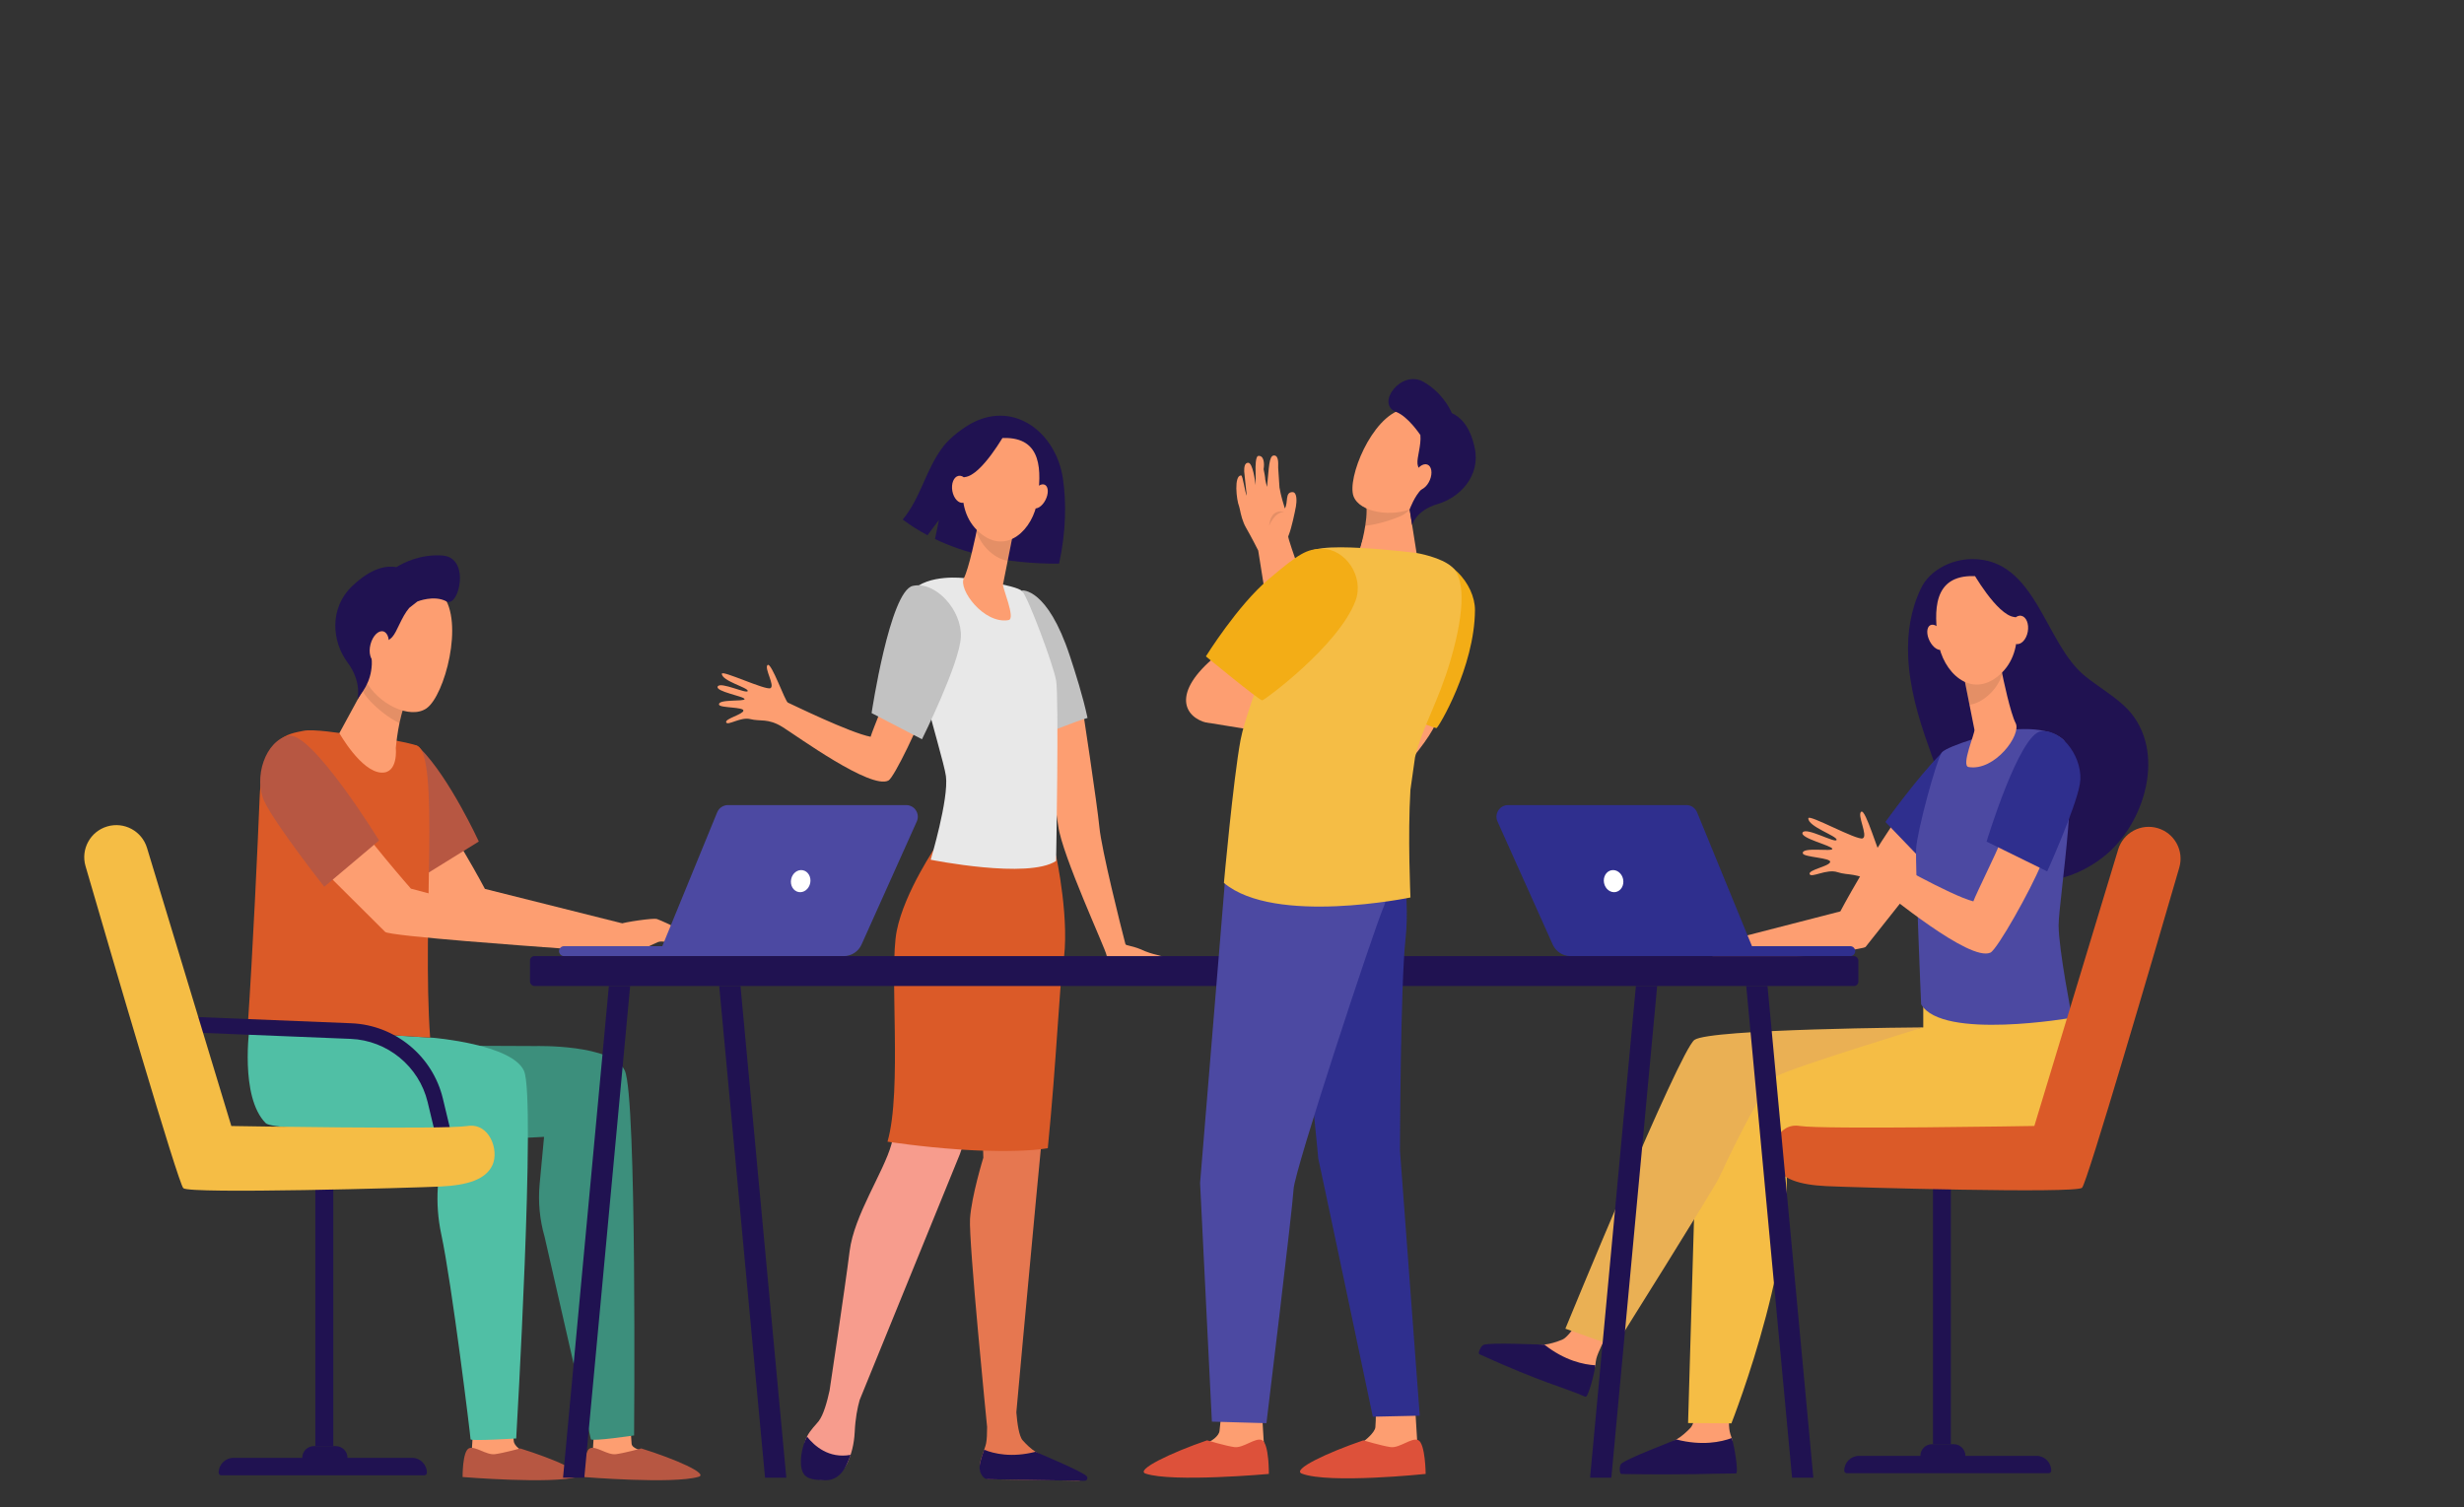 <?xml version="1.0" encoding="UTF-8"?><svg id="Layer_1" xmlns="http://www.w3.org/2000/svg" width="2620.8" height="1603.2" viewBox="0 0 2620.8 1603.2"><rect x="0" y="0" width="2620.8" height="1603.2" fill="#333333" stroke="none"/><defs><style>.cls-1{fill:#50bfa5;}.cls-1,.cls-2,.cls-3,.cls-4,.cls-5,.cls-6,.cls-7,.cls-8,.cls-9,.cls-10,.cls-11,.cls-12,.cls-13,.cls-14,.cls-15,.cls-16,.cls-17,.cls-18,.cls-19,.cls-20,.cls-21,.cls-22,.cls-23,.cls-24,.cls-25,.cls-26,.cls-27,.cls-28,.cls-29{stroke-width:0px;}.cls-2{fill:#201251;}.cls-3{fill:#3c8f7c;}.cls-4{fill:#777;}.cls-4,.cls-5,.cls-10,.cls-30,.cls-11,.cls-12,.cls-17,.cls-21,.cls-25,.cls-27,.cls-29{opacity:0;}.cls-5,.cls-24{fill:#fff;}.cls-6,.cls-29{fill:#eab054;}.cls-7{fill:#fd9e71;}.cls-8{fill:#f3ad16;}.cls-9{fill:#4c49a2;}.cls-10,.cls-26{fill:#c2c2c2;}.cls-11,.cls-22{fill:#db5a28;}.cls-12{fill:#0b9b9b;}.cls-13{fill:#b75742;}.cls-14{fill:#000;opacity:.1;}.cls-14,.cls-29{isolation:isolate;}.cls-15{fill:#e8e8e8;}.cls-16{fill:#e67750;}.cls-17,.cls-20{fill:#c6f4ff;}.cls-18{fill:#dd513a;}.cls-19,.cls-25{fill:#f5bd45;}.cls-21{fill:#aee4ed;}.cls-23{fill:#2f2f8e;}.cls-27{fill:#30c5cc;}.cls-28{fill:#f79c8d;}</style></defs><path class="cls-7" d="M1238.151,1018.727c-4.467-3.734-9.865-2.042-25.368-9.21-3.004-1.389-10.898-3.594-14.434-4.31-.663-.134-1.188-.637-1.362-1.29-4.713-17.829-25.354-100.259-27.62-124.028-2.317-24.308-17.994-127.361-20.386-143.03-.163-1.066-1.221-1.745-2.261-1.455l-45.04,12.56c-.923.258-1.483,1.191-1.271,2.126,2.781,12.283,20.093,89.409,25.179,128.443,4.054,31.118,50.411,130.947,51.341,137.332.009.06.018.119.026.179.28,1.921,1.926,3.343,3.867,3.343,11.437-.003,48.101-.01,50.193.001,1.907.01,8.531.507,7.135-.66l0-0Z"/><path class="cls-26" d="M1137.924,697.611c-23.967-72.704-50.77-69.607-50.77-69.607l20.727,152.851c14.8-4.047,34.071-13.055,48.856-17.23-4.902-22.983-12.911-48.109-18.813-66.014Z"/><path class="cls-2" d="M1130.482,508.558c-7.335-47.815-50.595-82.196-95.837-58.995-10.175,5.218-23.95,15.807-30.979,24.827-18.999,24.385-23.859,54.505-43.483,78.181,7.208,5.467,15.927,11.201,26.309,16.71l12.221-16.295-4.207,20.334c30.373,14.535,73.268,26.526,131.936,26.187,7.374-33.216,7.953-65.442,4.041-90.949v-0Z"/><path class="cls-16" d="M1144.587,1568.475c-6.905-5.089-12.477-8.452-34.533-19.146-1.438-.697-6.675-4.035-8.564-5.191-4.788-2.931-9.598-7.544-13.738-12.164-3.953-4.41-5.837-18.551-6.726-29.82,2.271-25.169,38.742-428.847,46.435-472.547,7.941-45.109-4.154-113.916-4.154-113.916l-28.157-10.619-53.45,185.259,4.215,141.018s-12.569,40.647-14.157,64.938c-1.588,24.289,18.169,221.455,18.169,221.455h.001c.001,7.051-.276,13.427-1.059,17.41-1.451,7.375-9.53,22.556-5.824,29.495,3.706,6.94,7.941,8.676,7.941,8.676l96.044,1.551c5.231.084,1.774-3.29-2.444-6.398h-0Z"/><path class="cls-28" d="M998.82,901.221s-33.351,50.313-41.292,91.952c-7.941,41.64,5.828,169.605-9.447,224.171-8.269,29.538-39.609,75.152-44.374,113.321-4.765,38.169-21.343,148.337-21.343,148.337h.002c-2.509,11.565-6.438,25.87-11.538,32.521-3.123,4.07-8.824,9.219-12.567,16.576-5.826,11.451-2.604,28.5,1.693,37.89,2.206,4.819-.155,4.806,4.868,6.358,14.876,4.6,30.701-3.146,37.034-17.426,3.538-7.977,6.642-18.616,7.266-32.024.662-14.211,2.884-25.502,5.253-33.854h0l106.607-261.513,77.179-225.688,19.771-116.235-119.112,15.614-0.0 0Z"/><path class="cls-2" d="M904.741,1547.41c-23.074,4.217-38.426-9.312-46.415-19.439-5.864,11.474-8.726,28.593-4.412,38.018,3.799,8.302,14.902,8.062,23.645,8.389,9.243.344,16.396-4.803,20.981-12.87,2.142-3.767,4.351-8.459,6.201-14.097h0Z"/><path class="cls-2" d="M1101.478,1544.131c-25.4,6.532-44.176,2.092-54.68-2.153-2.709,7.694-6.299,17.347-4.395,22.913,2.332,6.814,5.652,8.355,8.584,8.433,23.202.61,84.987,1.442,102.677,1.673,2.471.032,3.833-2.86,2.245-4.762-4.387-5.252-52.538-24.944-54.431-26.104v0Z"/><path class="cls-22" d="M1020.448,1222.598c1.993.136,4.001.264,6.017.386.104.007.207.013.311.02,1.979.118,3.967.23,5.961.334.121.007.242.013.362.019,1.997.104,4.0.198,6.005.284.103.005.205.009.307.013,2.042.087,4.087.165,6.132.232,22.766.748,50.887.458,68.93-2.609,9.198-92.084,12.625-176.123,16.03-194.723,8.258-45.109-7.196-116.31-7.196-116.31l-7.377-1.324,4.664-26.367-123.865,15.615s-34.683,50.313-42.94,91.952c-8.257,41.64,6.062,169.606-9.824,224.171,0,0,35.362,5.509,76.483,8.309h0Z"/><path class="cls-15" d="M1025.819,614.952s-38.911-5.086-56.38,13.999c-17.469,19.084,33.505,172.321,36.682,196.61,3.176,24.289-16.193,88.873-16.193,88.873,0,0,103.733,20.921,133.38,1.258,0,0,3.177-174.662,0-192.012-3.176-17.351-29.647-87.909-36-94.849-6.353-6.94-61.488-13.878-61.488-13.878Z"/><path class="cls-7" d="M1040.52,555.812s-.229,1.304-.639,3.521c-1.969,10.641-9.551,45.939-14.673,55.643-6.189,11.727,21.191,49.129,47.544,44.565,7.845-1.359-6.631-34.366-5.935-37.862,1.332-6.693,3.138-15.824,4.986-25.186,1.042-5.281,2.098-10.636,3.089-15.668,2.818-14.303,5.118-26,5.118-26l-39.49.986v0Z"/><path class="cls-14" d="M1039.88,559.334c.41-2.218.639-3.522.639-3.522l39.49-.986s-2.299,11.697-5.118,26c-.986,5.004-2.036,10.328-3.073,15.581-6.096-.899-12.467-3.87-18.854-9.475-6.964-6.109-11.528-13.451-14.282-21.289.487-2.502.893-4.658,1.198-6.308v-0Z"/><path class="cls-7" d="M1067.098,465.847s-18.613-2.155-30.28,12.969c-11.667,15.124-24.242,61.895,4.741,87.324,28.983,25.429,57.62-3.355,61.866-33.874,4.246-30.518,5.896-67.521-36.327-66.419l-0.0 0Z"/><path class="cls-7" d="M1111.999,531.816c-3.459,6.74-9.266,10.472-12.97,8.336-3.704-2.136-3.901-9.332-.442-16.073,3.459-6.74,9.267-10.473,12.97-8.336,3.704,2.136,3.902,9.333.442,16.073v0Z"/><path class="cls-2" d="M1069.18,460.847s-24.867,44.477-42.656,46.532c-17.789,2.056-20.125,25.689-20.125,25.689,0,0,6.36-54.458,23.971-64.96,17.611-10.502,38.81-7.261,38.81-7.261Z"/><path class="cls-7" d="M1031.189,518.556c1.447,7.898-1.463,15.142-6.499,16.178-5.036,1.037-10.291-4.526-11.738-12.424-1.447-7.899,1.462-15.142,6.499-16.179,5.036-1.037,10.291,4.526,11.738,12.425Z"/><path class="cls-7" d="M772.402,768.348c-1.641-3.898,17.536-8.327,18.315-12.422.779-4.096-24.737-2.815-25.871-6.298-2.09-6.416,27.859-3.121,27.085-6.135-.774-3.014-31.491-7.933-28.545-13.373,2.947-5.438,31.319,8.425,31.927,4.822.607-3.604-27.545-10.519-27.538-18.336.004-4.178,46.617,17.919,51.7,15.33,5.084-2.589-6.985-21.471-3.007-24.634,3.979-3.163,18.588,38.748,21.547,39.991,2.95,1.24,65.998,32.174,88.001,36.342,2.176-7.418,18.669-47.06,20.559-54.064,12.693,7.888,26.905,8.893,39.94,15.993-7.661,23.339-35.371,81.352-41.522,84.607-18.731,9.914-97.142-47.248-112.683-56.898-15.556-9.658-23.863-5.691-34.143-8.407-10.279-2.715-24.125,7.379-25.765,3.481l-0.0 0Z"/><path class="cls-26" d="M980.66,786.285s40.158-80.784,41.373-108.929c1.214-28.144-26.847-59.621-51.183-54.184-24.336,5.438-43.784,135.28-43.784,135.28l53.594,27.832Z"/><path class="cls-7" d="M1827.155,1002.948l130.303-33.572s30.238-57.815,74.604-119.956c14.506,14.358,22.568,36.417,37.176,50.634l-84.916,107.1c-3.907,4.323-167.094,20.804-167.094,20.804l9.927-25.009h-0Z"/><path class="cls-2" d="M2029.574,697.873c-1.025-24.726,2.615-49.143,13.678-72.163,9.519-19.806,33.068-31.044,54.546-31.072,68.196-.088,76.868,90.016,120.279,124.772,13.265,10.62,28.091,19.27,40.643,30.722,46.347,42.291,25.471,120.574-17.087,157.65-29.532,25.727-75.947,40.346-112.346,20.233-19-10.499-33.424-27.951-43.699-47.072-14.584-27.138-23.984-58.45-34.357-87.373-11.041-30.784-20.293-62.833-21.656-95.698h-0Z"/><path class="cls-23" d="M2055.158,926.05s51.168-52.466,64.336-75.261c13.167-22.795-8.967-7.955-31.575-13.952-8.562-2.271-6.396-52.443-22.58-36.135-26.553,26.756-59.936,73.541-59.936,73.541l49.755,51.807Z"/><path class="cls-7" d="M730.151,1000.325c1.592-2.404-2.307-6.544-5.231-9.648-3.24-3.44-22.969-12.183-26.328-13.243-3.359-1.06-32.264,2.743-43.348,6.262-11.084,3.519-18.351,1.964-18.351,1.964-2.893-.618-7.241-1.451-10.617-2.183l-4.076,25.726c25.945-.089,49.962,2.074,52.422,2.035,7.796-.124,22.151-8.151,25.475-9.318,3.323-1.168,10.024-.16,14.515,1.996,4.49,2.156,17.575,7.301,19.785,6.152,2.21-1.149-4.246-9.742-4.246-9.742h0Z"/><path class="cls-7" d="M661.623,982.035l-145.859-36.596s-32.046-61.271-79.065-127.128c-15.373,15.216-23.917,38.594-39.398,53.661l81.6,111.027c4.142,4.581,185.477,24.523,185.477,24.523l-2.754-25.487Z"/><path class="cls-13" d="M447.417,933.358s-41.953-56.046-57.273-82.567c-15.32-26.521,10.433-9.256,36.737-16.233,9.961-2.643,1.704-57.031,20.536-38.057,30.894,31.129,61.866,98.567,61.866,98.567l-61.866,38.29Z"/><g class="cls-30"><path class="cls-20" d="M2036.153,247.119h348.253c16.982,0,30.75,13.814,30.75,30.854v203.584c0,17.041-13.768,30.855-30.75,30.855h-243.678c-15.665,21.935-44.068,61.214-46.575,61.214-2.348,0,2.171-37.101,5.356-61.214h-63.356c-16.982,0-30.75-13.814-30.75-30.854v-203.584c0-17.041,13.768-30.854,30.75-30.854l-0-0Z"/></g><path class="cls-17" d="M461.241,301.66H113.488c-16.958,0-30.706,13.794-30.706,30.81v203.293c0,17.016,13.748,30.81,30.706,30.81h243.328c15.643,21.903,44.005,61.126,46.509,61.126,2.344,0-2.169-37.047-5.349-61.126h63.266c16.959,0,30.706-13.794,30.706-30.81v-203.292c0-17.016-13.747-30.81-30.706-30.81v-0Z"/><path class="cls-27" d="M1078.617,87.632h-347.753c-16.959,0-30.706,13.794-30.706,30.81v203.292c0,17.016,13.747,30.81,30.706,30.81h243.328c15.643,21.903,44.006,61.127,46.509,61.127,2.344,0-2.169-37.047-5.349-61.127h63.266c16.959,0,30.706-13.794,30.706-30.81V118.442c0-17.016-13.748-30.81-30.706-30.81Z"/><rect class="cls-5" x="742.219" y="146.659" width="113.643" height="13.924" rx=".857" ry=".857"/><rect class="cls-5" x="742.219" y="192.136" width="69.311" height="13.924" rx=".857" ry=".857"/><rect class="cls-5" x="830.476" y="192.136" width="81.883" height="13.924" rx=".857" ry=".857"/><rect class="cls-5" x="934.684" y="192.136" width="132.023" height="13.924" rx=".857" ry=".857"/><rect class="cls-5" x="891.896" y="146.658" width="175.367" height="13.924" rx=".857" ry=".857"/><rect class="cls-5" x="742.219" y="281.208" width="325.045" height="13.924" rx=".857" ry=".857"/><rect class="cls-5" x="742.219" y="237.196" width="147.456" height="13.924" rx=".857" ry=".857"/><path class="cls-5" d="M919.322,237.196h147.083c.473,0,.858.384.858.858v12.209c0,.473-.384.857-.857.857h-147.084c-.473,0-.857-.384-.857-.857v-12.209c0-.473.384-.857.857-.857h0Z"/><path class="cls-11" d="M1490.883,56.419h321.046c16.958,0,30.705,13.794,30.705,30.81v203.292c0,17.016-13.747,30.81-30.705,30.81h-216.621c-15.643,21.903-44.006,61.127-46.509,61.127-2.345,0,2.169-37.047,5.35-61.127h-63.266c-16.959,0-30.706-13.794-30.706-30.81V87.229c0-17.016,13.747-30.81,30.706-30.81Z"/><path class="cls-5" d="M1806.899,160.923h-156.082c-.522,0-.946.424-.946.947v12.03c0,.523.424.947.946.947h156.082c.522,0,.946-.424.946-.947v-12.03c0-.523-.424-.947-.946-.947Z"/><rect class="cls-5" x="1495.521" y="160.923" width="132.023" height="13.924" rx=".857" ry=".857"/><path class="cls-5" d="M1669.476,129.37h-173.652c-.473,0-.857-.384-.857-.857v-12.21c0-.473.384-.857.857-.857h173.651c.473,0,.857.384.857.857v12.21c0,.473-.384.857-.856.857Z"/><path class="cls-5" d="M1806.988,129.37h-106.12c-.473,0-.856-.384-.856-.856v-12.21c0-.473.384-.857.857-.857h106.119c.473,0,.858.384.858.858v12.209c0,.473-.384.858-.858.858v0Z"/><polygon class="cls-5" points="1494.966 263.919 1807.845 263.919 1807.845 263.919 1807.845 249.995 1494.966 249.995 1494.966 263.919"/><rect class="cls-5" x="1659.047" y="205.984" width="148.798" height="13.923"/><rect class="cls-5" x="1495.521" y="205.984" width="148.798" height="13.923"/><path class="cls-7" d="M504.005,1506.982s-2.225,36.837-2.238,36.913c-.818,4.677-4.04,16.231-4.04,20.483,0,15.973,75.846-13.559,58.848-20.638-1.539-.641-9.599-5.486-10.105-10.922-.78-8.377-2.757-25.32-2.757-25.32l-39.708-.517Z"/><path class="cls-13" d="M553.387,1540.591s-17.806,4.886-26.927,6.106c-9.12,1.222-21.144-9.063-27.595-6.285-7.1,3.058-6.822,30.582-6.822,30.582,0,0,95.491,7.835,122.343-.271,10.638-3.211-24.596-18.754-61-30.133Z"/><path class="cls-7" d="M632.759,1506.982s-2.225,36.837-2.238,36.913c-.818,4.677-4.04,16.231-4.04,20.483,0,15.973,75.846-13.559,58.848-20.638-1.539-.641-13.023-2.673-13.528-8.108-.78-8.376-2.235-34.278-2.235-34.278l-36.806,5.628Z"/><path class="cls-13" d="M682.141,1540.591s-17.806,4.886-26.927,6.106c-9.12,1.222-21.144-9.063-27.595-6.285-7.1,3.058-6.822,30.582-6.822,30.582,0,0,95.491,7.835,122.343-.271,10.638-3.211-24.596-18.754-61-30.133h0Z"/><path class="cls-3" d="M388.435,1111.821l181.298.782s81.895-2.147,94.842,26.173c12.947,28.32,9.868,387.989,9.868,387.989,0,0-43.712,6.501-45.951,4.101l-49.221-215.335c-5.265-18.252-7.056-37.33-5.28-56.242l4.702-50.083-74.808,3.823s-84.81-1.349-112.77-29.478c-27.96-28.129-2.68-71.73-2.68-71.73h-0Z"/><path class="cls-1" d="M265.537,1091.828l194.938,11.959s83.895,6.815,96.841,35.136c12.947,28.32-8.262,391.076-8.262,391.076,0,0-48.665,3.001-48.566.867.117-2.54-19.972-166.164-31.116-217.981-3.536-16.445-4.774-33.296-3.681-50.081l7.04-58.072s-181.069-1.03-190.057-10.071c-27.96-28.129-17.136-102.832-17.136-102.832Z"/><path class="cls-22" d="M442.884,792.782c-27.134-8.225-77.971-12.528-77.971-12.528,0,0-31.866-5.181-42.222-2.938-15.241,3.3-43.854,4.811-46.517,70.963-1.905,47.34-7.295,164.461-12.699,243.55l194.033,11.777c-8.78-121.685,11.066-303.036-14.625-310.823v0Z"/><path class="cls-7" d="M391.441,723.724l-30.474,56.041s22.956,40.915,44.67,42.007c18.22.917,15.357-26.02,15.357-26.02,0,0,2.866-34.825,11.611-50.426,8.746-15.602-41.164-21.603-41.164-21.603Z"/><path class="cls-14" d="M394.221,746.167c6.838,7.295,18.267,16.911,30.656,23.029,1.802-8.743,4.31-17.773,7.728-23.869,4.036-7.2-4.425-12.352-14.703-15.815-13.77-3.66-26.461-5.787-26.461-5.787l-5.857,10.769c1.49,3.78,6.359,9.244,8.637,11.673h0Z"/><path class="cls-7" d="M407.098,629.319c-1.255-.897-31.315,69.161-18.276,94.366,13.039,25.205,47.476,41.849,64.871,29.694,19.241-13.443,40.284-91.873,17.08-120.525-23.204-28.653-63.675-3.535-63.675-3.535Z"/><path class="cls-2" d="M470.591,590.854c-23.634-1.663-41.925,7.975-48.868,12.319-10.488-1.626-25.853.146-46.673,19.78-25.6,24.141-21.602,59.891-5.589,81.341,16.013,21.45,10.66,39.592,10.66,39.592l5.847-8.527c4.367-6.478,7.445-13.777,8.732-21.487.772-4.627,1.162-9.752.413-14.265-1.976-11.899,15.418-14.6,22.188-22.159,5.213-5.821,9.67-21.214,18.028-30.907l8.645-6.769s17.612-7.238,30.891-.118c13.279,7.12,26.049-46.667-4.274-48.8l0-0Z"/><path class="cls-7" d="M412.746,690.135c-2.323,8.922-8.383,15.068-13.535,13.729-5.152-1.339-7.445-9.657-5.122-18.578,2.323-8.922,8.383-15.068,13.535-13.729,5.152,1.339,7.445,9.657,5.122,18.578Z"/><ellipse class="cls-10" cx="289.705" cy="502.899" rx="31.08" ry="19.248"/><path class="cls-25" d="M289.705,93.917c77.389,0,140.126,62.736,140.126,140.125,0,42.285-18.73,80.193-48.346,105.886-.104.112-21.89,23.658-25.483,48.318l-.652,15.095c-.214,4.949-2.155,9.666-5.488,13.332-.295.325-.602.636-.915.94h-118.486c-.313-.304-.62-.615-.915-.94-3.332-3.666-5.274-8.383-5.488-13.332l-.652-15.095c-3.593-24.66-25.379-48.206-25.482-48.318-29.615-25.692-48.346-63.601-48.346-105.886,0-77.389,62.736-140.125,140.126-140.125h-0Z"/><path class="cls-4" d="M295.339,505.05h-11.269c-29.751,0-53.906-24.154-53.906-53.906v-33.53h119.081v33.53c0,29.751-24.154,53.906-53.906,53.906Z"/><path class="cls-29" d="M254.577,341.178c77.433,0,140.205-62.772,140.205-140.204,0-31.439-10.349-60.46-27.824-83.845,37.883,25.083,62.873,68.077,62.873,116.914,0,42.285-18.73,80.193-48.346,105.886-.104.112-21.89,23.658-25.483,48.318l-.652,15.095c-.214,4.949-2.155,9.666-5.488,13.332-.295.325-.602.636-.915.94h-118.486c-.313-.304-.62-.615-.915-.94-3.332-3.666-5.274-8.383-5.488-13.332l-.652-15.095c-3.593-24.66-25.379-48.206-25.482-48.318-7.492-6.5-14.284-13.784-20.256-21.72,22.083,14.517,48.507,22.97,76.909,22.97v0Z"/><polygon class="cls-5" points="290.691 302.002 318.532 180.56 342.968 251.196 350.135 248.717 317.051 153.085 288.643 276.999 259.544 205.968 232.594 251.469 239.119 255.334 258.304 222.943 290.691 302.002"/><path class="cls-4" d="M325.784,435.871l.668.069c3.519.364,6.666-2.192,7.03-5.71l19.472-188.032c.364-3.518-2.193-6.666-5.711-7.03l-.668-.069c-3.519-.364-6.666,2.192-7.03,5.711l-19.472,188.032c-.365,3.518,2.192,6.665,5.711,7.03Z"/><path class="cls-4" d="M253.216,435.906h0c-3.703.383-7.016-2.308-7.399-6.011l-19.403-187.363c-.383-3.703,2.308-7.015,6.01-7.399h0c3.703-.384,7.016,2.307,7.399,6.01l19.403,187.364c.383,3.703-2.308,7.016-6.01,7.4h0Z"/><rect class="cls-10" x="225.071" y="417.614" width="129.192" height="13.182" rx="5.967" ry="5.967"/><rect class="cls-10" x="225.071" y="444.041" width="129.192" height="13.182" rx="5.967" ry="5.967"/><rect class="cls-10" x="231.935" y="473.615" width="115.465" height="13.182" rx="5.967" ry="5.967"/><path class="cls-7" d="M586.977,984.853l-149.878-39.645s-45.877-51.86-88.996-111.541c-15.407,12.737-21.963,46.37-37.458,58.962l98.963,98.501c3.434,4.558,169.773,16.341,169.773,16.341l7.596-22.618v0Z"/><path class="cls-13" d="M344.873,943.177s-50.954-64.747-63.395-90.173c-12.442-25.425.856-65.671,25.553-70.435,24.696-4.764,96.211,111.387,96.211,111.387l-58.37,49.221Z"/><path class="cls-7" d="M679.883,1005.236c1.601-2.13-1.768-6.163-4.295-9.188-2.8-3.352-20.521-12.503-23.561-13.666-3.041-1.163-29.916.756-40.335,3.393-10.419,2.637-17.038.803-17.038.803-2.635-.729-6.6-1.737-9.675-2.599l-8.024,23.324c23.94,1.346,48.828,4.848,51.099,4.946,7.199.315,20.883-6.302,24.014-7.196,3.13-.893,9.257.404,13.281,2.641,4.024,2.236,15.813,7.702,17.915,6.764,2.102-.939-3.381-9.222-3.381-9.222Z"/><path class="cls-12" d="M2372.197,216.241c-9.347-.438-18.712-.545-28.044-1.168-1.704-.114-4.067-1.624-4.805-3.135-4.753-9.74-8.948-19.755-13.767-29.461-1.402-2.825-1.65-4.601.312-7.176,6.91-9.068,13.575-18.323,20.323-27.515,1.095-1.49,2.136-3.019,3.988-5.645-12.716-11.204-25.291-22.282-38.182-33.638-10.192,9.36-19.595,17.719-28.64,26.45-3.188,3.079-5.463,3.877-9.926,1.9-9.121-4.04-18.801-6.806-28.145-10.372-1.433-.547-3.05-2.427-3.318-3.918-2.052-11.384-4.127-22.785-5.48-34.264-.65-5.509-3.045-7.228-8.126-6.881-1.953.133-3.954-.438-5.933-.689-8.843.474-17.686.948-26.527,1.422-.939.343-1.852.85-2.82,1.004-10.152,1.625-8.545.738-9.029,10.333-.592,11.69-.985,23.39-1.402,33.542-13.159,6.417-25.458,12.415-38.16,18.609-11.272-8.272-23.052-16.917-34.908-25.618-13.464,10.902-24.131,23.727-33.535,38.051,9.227,10.007,18.198,19.788,27.241,29.502,1.623,1.743,2.235,3.023,1.172,5.673-4.164,10.373-8.068,20.871-11.51,31.503-.991,3.065-2.327,3.89-5.141,4.312-11.614,1.742-23.187,3.753-34.794,5.543-2.884.444-4.33,1.422-4.664,4.71-1.497,14.749.168,29.216,3.085,43.632.577,2.853,2.319,3.181,4.784,3.253,11.402.335,22.797.948,34.2,1.204,3.286.074,4.801.938,6.188,4.28,4.795,11.549,10.263,22.819,15.894,35.112-7.521,10.247-16.053,21.873-24.583,33.497,11.049,13.757,23.479,25.151,38.128,34.306,10.872-10.12,21.448-19.966,31.027-28.883,11.621,3.714,22.335,7.446,33.246,10.466,4.123,1.141,5.79,2.88,6.332,7.063,1.442,11.14,3.319,22.224,5.135,33.313.359,2.191.204,5.091,3.831,4.869,14.752-.904,29.504-1.792,44.256-2.7,3.136-.193,4.147-1.903,4.223-5.013.279-11.571,1.065-23.134,1.149-34.704.032-4.464,2.115-5.902,5.755-7.498,8.99-3.941,17.948-8.085,26.433-12.99,3.657-2.114,5.551-1.979,8.722.487,10.187,7.924,20.686,15.448,30.847,22.966,8.937-5.445,28.642-27.901,34.097-38.698-8.978-9.571-17.957-19.344-27.202-28.858-2.312-2.38-2.215-4.067-1.114-7.017,3.555-9.52,6.436-19.29,9.893-28.848.582-1.607,2.587-3.519,4.196-3.802,10.224-1.796,20.514-3.234,30.798-4.671,5.749-.804,8.072-1.107,9.106-3.341l-2.524-47.071c-1.713-2.914-4.52-3.072-12.082-3.426v-0ZM2293.765,246.952c2.256,42.074-30.022,78.011-72.097,80.267h0c-42.074,2.256-78.011-30.022-80.267-72.096h0c-2.257-42.074,30.021-78.011,72.096-80.267h0c42.074-2.256,78.011,30.022,80.268,72.096h0Z"/><path class="cls-21" d="M2582.866,334.813c-3.831-1.546-7.718-2.957-11.516-4.578-.693-.296-1.458-1.27-1.544-2.007-.561-4.752-.847-9.537-1.438-14.284-.173-1.381-.017-2.158,1.177-2.944,4.202-2.771,8.33-5.654,12.482-8.5.674-.461,1.33-.946,2.485-1.771-3.664-6.523-7.288-12.974-11.003-19.586-5.611,2.414-10.749,4.524-15.791,6.843-1.778.817-2.842.818-4.413-.657-3.212-3.014-6.841-5.579-10.215-8.428-.517-.437-.916-1.456-.811-2.116.806-5.043,1.604-10.096,2.715-15.077.532-2.391-.214-3.456-2.382-4.053-.833-.229-1.584-.759-2.372-1.152-3.753-1.093-7.507-2.185-11.261-3.277-.441.006-.896.084-1.321.007-4.468-.804-3.669-.939-5.271,2.988-1.951,4.785-3.822,9.602-5.477,13.772-6.42.754-12.42,1.459-18.615,2.187-3.49-5.091-7.138-10.412-10.809-15.767-7.201,2.579-13.517,6.366-19.524,10.963,2.385,5.516,4.696,10.9,7.047,16.267.422.963.49,1.586-.339,2.535-3.249,3.715-6.407,7.52-9.392,11.448-.86,1.132-1.538,1.281-2.771,1.047-5.093-.969-10.209-1.819-15.307-2.767-1.267-.235-2.012-.039-2.63,1.282-2.775,5.927-4.192,12.198-5.08,18.63-.176,1.273.502,1.664,1.519,2.053,4.702,1.803,9.36,3.721,14.075,5.491,1.357.51,1.863,1.091,1.954,2.686.313,5.512.947,11.005,1.5,16.949-4.628,3.172-9.88,6.772-15.13,10.371,2.597,7.344,6.113,13.905,10.883,19.857,6.006-2.631,11.85-5.19,17.142-7.508,4.301,3.243,8.221,6.361,12.326,9.211,1.552,1.077,1.992,2.045,1.608,3.867-1.024,4.852-1.859,9.745-2.721,14.63-.17.965-.658,2.151.886,2.587,6.278,1.776,12.556,3.558,18.835,5.332,1.334.377,2.005-.188,2.49-1.473,1.805-4.78,3.818-9.484,5.542-14.293.665-1.855,1.742-2.151,3.491-2.285,4.321-.331,8.659-.751,12.909-1.557,1.832-.348,2.602-.015,3.563,1.475,3.088,4.788,6.365,9.455,9.502,14.07,4.519-.965,16.006-7.447,19.854-11.15-2.345-5.298-4.66-10.68-7.125-15.993-.616-1.329-.33-2.018.56-3.087,2.87-3.448,5.495-7.099,8.331-10.577.477-.585,1.591-1.089,2.303-.972,4.521.743,9.019,1.645,13.514,2.546,2.514.504,3.525.716,4.282-.064l5.815-19.982c-.289-1.464-1.436-1.939-4.534-3.19v0ZM2545.705,336.168c-5.198,17.86-23.891,28.125-41.751,22.928h0c-17.86-5.198-28.126-23.89-22.928-41.75h0c5.198-17.86,23.89-28.125,41.751-22.928h0c17.86,5.198,28.125,23.89,22.928,41.75h0Z"/><rect class="cls-2" x="2055.99" y="1258.364" width="18.99" height="277.729"/><path class="cls-7" d="M1841.196,1465.058s-4.152,43.348-1.422,57.484c.366,1.892,1.171,4.289,2.108,6.931,2.814,7.925-4.893,32.125-4.893,32.125l-103.342.365c-5.629.02-1.865-3.392,2.715-6.521,7.495-5.122,13.533-8.495,37.402-19.163,1.557-.695,7.234-4.047,9.282-5.206,5.189-2.94,10.425-7.603,14.94-12.28,7.521-7.791,8.664-45.995,8.664-45.995l34.544-7.74h-0Z"/><path class="cls-2" d="M1783.061,1531.065c27.238,7.012,47.495,2.704,58.852-1.508,2.812,7.912,7.644,37.643,4.487,37.643-25.915,0-47.388,1.714-121.64.596-2.658-.04-2.334-8.77-.601-10.696,4.789-5.321,56.85-24.87,58.901-26.034h0Z"/><path class="cls-7" d="M1724.23,1393.179s-22.603,37.79-26.257,51.733c-.489,1.867-.798,4.367-1.092,7.143-.882,8.326-18.402,27.286-18.402,27.286l-94.176-40.673c-5.13-2.215-.225-3.825,5.301-4.855,9.044-1.686,16.002-2.358,42.35-2.593,1.718-.016,8.34-.812,10.705-1.054,5.999-.615,12.786-2.779,18.926-5.244,10.226-4.104,27.856-38.407,27.856-38.407l34.789,6.664 0.0 0Z"/><path class="cls-2" d="M1642.675,1430.165c21.735,17.187,42.036,21.306,54.196,21.979-.878,8.314-7.683,34.755-10.554,33.503-23.577-10.283-45.566-14.72-112.634-45.198-2.4-1.091,1.685-8.904,4.099-9.969,6.668-2.94,62.521-.07,64.893-.314v-0Z"/><path class="cls-19" d="M2045.659,1070.468v22.276l-219.084,44.043-54.379,156.141,30.303-19.775-6.997,240.437,46.083.307s79.846-201.729,53.653-303.184l242.478,3.546s109.894-40.563,53.189-162.873l-145.246,19.083h-0Z"/><path class="cls-6" d="M2045.659,1092.744s-227.271,1.457-243.41,13.338c-16.14,11.881-137.256,307.14-137.256,307.14l52.825,18.858s105.093-167.506,110.654-179.455c5.562-11.949,46.266-99.298,61.803-108.209,15.537-8.91,155.384-51.672,155.384-51.672h-0Z"/><path class="cls-2" d="M2166.04,1548.475h-188.699c-8.691,0-15.737,7.046-15.737,15.737h0c0,1.52,1.232,2.752,2.752,2.752h214.67c1.52,0,2.752-1.232,2.752-2.752h0c0-8.691-7.046-15.737-15.737-15.737Z"/><path class="cls-2" d="M2078.095,1536.093h-23.115c-6.839,0-12.383,5.544-12.383,12.383h0c0,6.839,5.544,12.383,12.383,12.383h23.115c6.839,0,12.383-5.544,12.383-12.383h0c0-6.839-5.544-12.383-12.383-12.383Z"/><path class="cls-9" d="M2127.491,777.776s45.708-9.023,66.566,8.403c20.858,17.427-4.469,172.361-4.447,198.046.021,25.685,14.322,98.252,14.322,98.252,0,0-138.535,24.248-160.541-14.309,0,0-6.261-146.899-5.329-165.37.933-18.473,21.472-94.021,27.15-102.111,5.678-8.091,62.278-22.91,62.278-22.91v-0Z"/><path class="cls-7" d="M2127.779,707.073s.24,1.367.672,3.692c2.073,11.157,10.057,48.165,15.449,58.339,6.518,12.295-22.312,51.51-50.061,46.724-8.26-1.425,6.981-36.031,6.249-39.696-1.401-7.018-3.304-16.591-5.249-26.406-1.098-5.537-2.209-11.151-3.254-16.427-2.967-14.995-5.389-27.259-5.389-27.259l41.582,1.034Z"/><path class="cls-14" d="M2128.451,710.765c-.432-2.325-.672-3.692-.672-3.692l-41.582-1.034s2.422,12.264,5.389,27.259c1.039,5.247,2.145,10.828,3.235,16.336,6.419-.943,13.128-4.058,19.854-9.934,7.332-6.405,12.138-14.102,15.038-22.321-.513-2.623-.94-4.884-1.262-6.614Z"/><path class="cls-7" d="M2099.792,612.749s19.598-2.26,31.883,13.597c12.285,15.857,25.526,64.894-4.991,91.555-30.518,26.661-60.671-3.518-65.142-35.515-4.471-31.997-6.209-70.793,38.25-69.638Z"/><path class="cls-7" d="M2052.514,681.913c3.643,7.067,9.757,10.98,13.657,8.741,3.899-2.24,4.107-9.785.465-16.852-3.643-7.067-9.756-10.98-13.656-8.74-3.899,2.24-4.108,9.784-.466,16.851Z"/><path class="cls-2" d="M2097.599,607.506s26.185,46.632,44.915,48.787c18.731,2.155,21.19,26.934,21.19,26.934,0,0-6.696-57.097-25.24-68.107-18.543-11.011-40.865-7.613-40.865-7.613Z"/><path class="cls-7" d="M2137.602,668.011c-1.522,8.281,1.54,15.875,6.844,16.962,5.303,1.087,10.836-4.745,12.359-13.027,1.522-8.281-1.54-15.875-6.843-16.962-5.303-1.087-10.837,4.745-12.36,13.026Z"/><path class="cls-22" d="M2163.809,1197.607s-225.937,3.867-249.491,0c-23.554-3.867-33.749,25.664-26.718,41.133,7.031,15.469,26.366,21.444,54.843,22.852,28.476,1.405,265.429,8.085,272.108,1.758,5.456-5.169,77.288-250.748,103.425-340.556,5.225-17.95-5.078-36.707-23.017-41.972h0c-17.854-5.239-36.596,4.89-41.994,22.696l-89.156,294.089Z"/><rect class="cls-2" x="335.397" y="1258.761" width="19.103" height="279.364"/><path class="cls-2" d="M248.407,1550.582h189.811c8.742,0,15.83,7.087,15.83,15.83h0c0,1.528-1.239,2.768-2.768,2.768h-215.934c-1.529,0-2.768-1.239-2.768-2.768h0c0-8.743,7.087-15.83,15.83-15.83h-0Z"/><path class="cls-2" d="M333.906,1538.126h23.252c6.879,0,12.456,5.577,12.456,12.456h0c0,6.879-5.577,12.456-12.456,12.456h-23.251c-6.879,0-12.456-5.577-12.456-12.456h0c0-6.879,5.577-12.456,12.456-12.456Z"/><path class="cls-2" d="M467.924,1226.604l-13.06-54.367c-9.133-38.023-42.804-65.687-81.88-67.267l-165.417-6.687-5.106-16.841,171.194,6.92c46.47,1.88,86.509,34.775,97.37,79.992l13.878,57.771c-4.699.2-10.432.357-16.979.478h0Z"/><path class="cls-19" d="M246.045,1197.647s227.267,3.891,250.96,0c23.693-3.89,33.948,25.815,26.876,41.375-7.073,15.559-26.523,21.571-55.166,22.986-28.644,1.414-266.991,8.133-273.71,1.768-5.488-5.199-77.744-252.224-104.034-342.561-5.255-18.056,5.108-36.923,23.152-42.219h0c17.959-5.271,36.811,4.918,42.241,22.83l89.681,295.82h0Z"/><path class="cls-9" d="M963.853,856.313h-189.595c-5.017,0-9.536,3.031-11.438,7.672l-58.378,142.382h-104.524c-2.923,0-5.292,2.367-5.292,5.288h0c0,2.92,2.37,5.288,5.292,5.288h297.486c8.179,0,15.596-4.801,18.945-12.262l58.782-130.943c3.672-8.18-2.312-17.425-11.278-17.425l-0.0 0Z"/><path class="cls-24" d="M861.774,939.222c-1.28,6.396-6.859,10.672-12.46,9.553-5.601-1.12-9.103-7.212-7.822-13.607,1.28-6.396,6.859-10.672,12.46-9.553,5.601,1.12,9.103,7.212,7.822,13.607v0Z"/><path class="cls-23" d="M1604.049,856.313h189.595c5.016,0,9.535,3.031,11.438,7.672l58.378,142.382h104.524c2.924,0,5.293,2.367,5.293,5.288h0c0,2.92-2.369,5.288-5.293,5.288h-297.486c-8.179,0-15.596-4.801-18.945-12.262l-58.781-130.943c-3.672-8.18,2.312-17.425,11.278-17.425v0Z"/><path class="cls-24" d="M1706.127,939.222c1.28,6.396,6.858,10.672,12.459,9.553,5.601-1.12,9.103-7.212,7.822-13.607s-6.858-10.672-12.46-9.553c-5.601,1.12-9.103,7.212-7.821,13.607v0Z"/><rect class="cls-2" x="563.714" y="1016.943" width="1412.909" height="31.788" rx="4.651" ry="4.651"/><polygon class="cls-2" points="1906.112 1571.699 1928.735 1571.699 1879.991 1048.731 1857.368 1048.731 1906.112 1571.699"/><polygon class="cls-2" points="1713.882 1571.699 1691.259 1571.699 1740.004 1048.731 1762.627 1048.731 1713.882 1571.699"/><polygon class="cls-2" points="813.727 1571.699 836.351 1571.699 787.607 1048.731 764.983 1048.731 813.727 1571.699"/><path class="cls-7" d="M1527.509,767.301c-1.201,4.143-1.895,5.517-3.423,8.299-9.858,17.944-32.733,43.55-32.733,43.55l-17.694-39.866s2.885-12.518,7.888-30.411c17.091,4.461,33.366,7.044,45.963,18.429v-0Z"/><path class="cls-8" d="M1426.06,732.721s98.691,42.5,101.883,41.688c2.055-.523,40.482-64.843,40.892-125.328.189-27.937-28.822-61.541-61.192-54.895-16.296,3.346-16.044,7.879-40.154,42.913-24.11,35.035-41.429,95.622-41.429,95.622v0Z"/><path class="cls-7" d="M1341.814,1494.694s2.341,38.76,2.354,38.84c.861,4.921,4.251,17.079,4.251,21.553,0,16.807-79.805-14.267-61.919-21.715,1.62-.674,10.1-5.772,10.632-11.492.82-8.813,2.901-26.643,2.901-26.643l41.78-.543h0Z"/><path class="cls-18" d="M1283.892,1531.972s19.074,5.744,28.844,7.18c9.769,1.436,22.649-10.654,29.559-7.389,7.605,3.595,7.308,35.951,7.308,35.951,0,0-102.288,9.21-131.051-.318-11.395-3.774,26.346-22.046,65.341-35.424h-0Z"/><path class="cls-7" d="M1505.066,1494.694s2.341,38.76,2.355,38.84c.86,4.921,4.25,17.079,4.25,21.553,0,16.807-79.805-14.267-61.919-21.715,1.619-.674,12.614-9.579,13.146-15.298.82-8.813.387-22.837.387-22.837l41.78-.543Z"/><path class="cls-18" d="M1450.089,1531.972s19.073,5.744,28.843,7.18,22.649-10.654,29.559-7.389c7.605,3.595,7.909,35.951,7.909,35.951,0,0-102.752,10.737-131.652-.318-11.221-4.292,26.346-22.046,65.341-35.424h0Z"/><path class="cls-7" d="M1480.675,788.777l-70.286-98.462c-.295-.862-.934-2.625-1.91-5.32-3.54-9.77-10.905-30.1-17.322-50.326l-.068-.216c-2.017-7.068-6.289-19.401-10.424-31.333-4.596-13.265-10.296-29.714-10.495-32.521.177-.479.508-1.34.948-2.484,2.577-6.691,6.061-22.621,7.293-29.549.785-4.411,1.568-15.133-3.675-15.133-8.244,0-4.315,10.709-8.116,17.397-1.398-4.471-4.223-13.337-5.714-22.313l-1.378-20.933c-.266-1.579,1.414-13.127-4.369-13.127l-.276.01c-5.194.38-5.078,12.657-7.237,33.423-.683-2.39-1.366-5.271-1.882-7.92.061-1.42-.979-7.663-1.758-10.959,1.043-5.786.437-14.912-5.726-14.052-3.089.433-2.834,13.168-2.834,13.168.033,1.748.215,15.214.121,17.874-.636-4.518-3.104-23.79-7.938-23.79-4.01,0-4.331,5.188-4.247,9.291.049,2.429,2.567,23.308,2.708,25.736-1.888-3.167-4.126-21.567-5.996-21.567-7.818,0-4.992,26.161-2.12,32.978.27.696.557,2.065.89,3.65.976,4.661,2.61,12.461,6.703,19.464,4.908,8.397,11.679,21.747,12.712,23.794.757,4.17,3.108,19.167,6.066,38.034,1.267,8.072,2.654,16.924,4.1,26.092l.077-.011c.265,1.985,1.73,8.294,7.29,31.964,7.608,32.392,8.397,33.791,8.735,34.389,3.303,5.848,79.086,108.762,82.311,113.139l1.902,2.584,31.916-42.972 0.0 0Z"/><path class="cls-14" d="M1349.945,559.135s5.704-14.589,15.86-14.616c0,0-5.674-2.047-10.54,1.805-4.866,3.853-5.32,12.811-5.32,12.811h0Z"/><path class="cls-7" d="M1497.658,530.947l9.048,57.222s-34.476,27.683-54.573,21.843c-16.863-4.9-5.299-26.945-5.299-26.945,0,0,8.983-30.548,6.227-46.56-2.756-16.011,44.598-5.561,44.598-5.561Z"/><path class="cls-14" d="M1491.162,548.246c-8.642,4.08-25.726,9.649-39.02,10.997,1.271-8.007,1.996-16.478.918-22.735-1.271-7.389,8.132-9.138,18.625-8.883,13.731,1.177,25.973,3.322,25.973,3.322l1.739,10.997c-2.611,2.754-5.356,4.945-8.235,6.303v0Z"/><path class="cls-7" d="M1541.167,464.943c1.422.007-13.628,63.927-36.92,74.924s-58.03,5.266-64.548-11.951c-7.209-19.043,19.089-84.258,51.849-92.543,32.76-8.285,49.619,29.57,49.619,29.57h-0Z"/><path class="cls-2" d="M1514.213,406.209c18.605,10.731,27.145,26.646,30.019,33.164,8.732,4.144,19.298,13.108,24.37,37.257,6.236,29.693-15.936,52.583-39.443,59.468-23.506,6.886-27.137,22.441-27.137,22.441l-2.666-16.74s5.229-14.575,13.092-21.87c7.864-7.294-3.725-17.926-4.743-26.597-.784-6.677,4.132-19.641,3.066-30.597,0,0-13.062-19.795-25.937-24.686-21.95-8.338,5.508-45.61,29.379-31.841v0Z"/><path class="cls-7" d="M1504.312,504.462c-3.045,7.383-1.8,14.713,2.779,16.372,4.579,1.659,10.76-2.982,13.805-10.364,3.044-7.383,1.799-14.713-2.78-16.372-4.579-1.659-10.76,2.981-13.804,10.364Z"/><path class="cls-7" d="M1417.549,790.361l-135.577-22.104s15.426-38.835,20.938-38.835c5.512,0,102.515,42.347,102.515,42.347l7.716,15.493,4.409,3.099Z"/><path class="cls-23" d="M1486.995,883.317s13.524,65.385,8.013,114.961c-5.512,49.577-5.944,225.691-5.944,225.691l21.032,281.781-49.904,1.087s-59.176-281.646-58.073-274.415c1.101,7.229-19.842-198.308-19.842-198.308l70.547-156.993,34.172,6.196 0.0 0Z"/><path class="cls-9" d="M1473.767,880.219s8.818,58.872-2.204,84.693c-11.024,25.821-94.546,279.175-95.649,299.832-1.103,20.657-28.878,248.979-28.878,248.979l-58.028-1.632-12.554-253.85,26.287-319.049,25.521-80.665,145.504,21.69h0Z"/><path class="cls-7" d="M1506.706,588.169s-14.31,9.389-27.655,8.301c-13.347-1.087-32.217-13.403-32.217-13.403l2.622-8.89s34.526-5.029,35.397-4.486c.87.544,21.853,18.477,21.853,18.477l0-0Z"/><path class="cls-7" d="M1354.193,727.507s-51.283,48.395-74.431,40.132c-23.148-8.263-32.727-36.507,23.753-77.83,50.549-36.982,50.678,37.698,50.678,37.698h-0Z"/><path class="cls-19" d="M1319.445,787.263c7.618-41.446,62.831-170.42,67.24-194.176,2.145-11.553,31.926-11.808,60.293-10.3,29.963,1.593,59.728,5.383,59.728,5.383,0,0,26.525,4.356,38.195,15.291,11.671,10.935,14.771,41.178-2.005,98.588-13.243,45.319-29.661,70.203-37.785,103.212-1.646,11.073-3.056,21.997-4.924,34.76-2.986,49.358.035,114.565.035,114.565,0,0-144.401,29.952-198.415-15.493,0,0,9.832-109.366,17.637-151.829h-0Z"/><path class="cls-8" d="M1282.626,698.145s56.66,46.771,59.968,46.771c2.129,0,80.856-57.914,99.028-105.492,10.047-26.303-11.025-55.731-35.095-55.633-16.684.068-24.101,4.366-57.17,32.253-33.068,27.887-66.731,82.101-66.731,82.101h0Z"/><polygon class="cls-2" points="621.499 1571.699 598.875 1571.699 647.619 1048.731 670.242 1048.731 621.499 1571.699"/><path class="cls-7" d="M1924.791,929.688c-1.577-4.572,20.637-8.18,21.835-12.794,1.198-4.614-28.014-5.075-29.045-9.136-1.901-7.479,32.023-1.462,31.367-4.959-.657-3.496-35.335-11.426-31.562-17.41,3.772-5.983,35.101,11.974,36.066,7.908.964-4.066-30.637-14.078-30.039-22.998.319-4.767,51.84,23.962,57.836,21.39,5.996-2.571-6.353-25.026-1.574-28.335s18.288,45.613,21.571,47.256c3.272,1.638,72.881,41.685,97.672,48.102,3.043-8.301,24.85-52.291,27.535-60.141,13.888,9.957,30.028,12.177,44.367,21.26-10.501,26.053-46.492,90.158-53.757,93.41-22.118,9.9-107.28-61.234-124.286-73.416-17.021-12.193-26.799-8.294-38.324-12.167-11.524-3.873-28.084,6.601-29.662,2.03Z"/><path class="cls-23" d="M2177.476,926.831s30.135-66.805,34.711-92.729c4.575-25.924-17.665-58.469-40.962-56.37-23.296,2.098-58.224,117.437-58.224,117.437l64.475,31.662Z"/><path class="cls-27" d="M2490.966,590.379c-5.142-4.671-10.449-9.163-15.494-13.934-.922-.871-1.559-2.853-1.267-4.066,1.888-7.821,4.225-15.536,6.059-23.368.533-2.279,1.231-3.413,3.572-3.958,8.243-1.92,16.435-4.062,24.644-6.13,1.33-.335,2.649-.717,4.952-1.344-1.978-12.425-3.933-24.711-5.937-37.307-10.259.535-19.593.87-28.897,1.588-3.28.253-4.959-.366-6.578-3.608-3.308-6.626-7.538-12.787-11.197-19.247-.562-.99-.598-2.831-.046-3.811,4.211-7.484,8.416-14.989,13.07-22.198,2.234-3.459,1.677-5.576-1.395-7.78-1.18-.847-2.055-2.121-3.068-3.2-5.284-3.911-10.568-7.822-15.852-11.733-.699-.247-1.461-.39-2.089-.759-6.577-3.873-5.238-3.62-10.054,1.641-5.867,6.409-11.627,12.917-16.667,18.529-10.565-2.553-20.439-4.938-30.637-7.402-2.537-10.065-5.188-20.583-7.856-31.169-12.861-.13-25.03,2.162-37.186,5.91.545,10.091,1.053,19.93,1.633,29.765.104,1.765-.152,2.788-2.014,3.8-7.289,3.966-14.488,8.125-21.486,12.582-2.018,1.285-3.171,1.125-4.98.036-7.469-4.497-15.043-8.819-22.53-13.286-1.86-1.11-3.15-1.235-4.896.489-7.833,7.731-13.723,16.796-18.872,26.424-1.02,1.905-.178,2.917,1.198,4.124,6.365,5.585,12.596,11.325,18.999,16.866,1.846,1.596,2.304,2.807,1.518,5.376-2.72,8.877-4.922,17.911-7.515,27.608-9.149,2.306-19.531,4.922-29.909,7.538-.186,13.098,1.537,25.496,5.59,37.664,11.007-.648,21.715-1.279,31.414-1.851,4.893,7.622,9.258,14.825,14.072,21.714,1.819,2.603,1.951,4.387.282,7.036-4.443,7.056-8.612,14.287-12.818,21.49-.831,1.423-2.292,3.009-.111,4.598,8.868,6.46,17.729,12.93,26.6,19.388,1.886,1.373,3.272.873,4.786-.872,5.634-6.488,11.553-12.732,17.073-19.312,2.13-2.539,4.002-2.377,6.84-1.568,7.008,1.997,14.094,3.863,21.268,5.069,3.093.52,4.112,1.493,4.76,4.404,2.081,9.352,4.529,18.623,6.787,27.731,7.689,1.111,29.585-2.417,37.813-6.015-.609-9.723-1.125-19.562-1.914-29.378-.198-2.456.656-3.375,2.682-4.542,6.535-3.766,12.805-7.994,19.305-11.827,1.093-.645,3.145-.791,4.199-.191,6.699,3.809,13.267,7.852,19.831,11.894,3.67,2.259,5.143,3.185,6.791,2.396l20.82-28.127c.398-2.477-1.133-3.896-5.292-7.675v0ZM2431.563,570.853c-18.61,25.141-54.077,30.436-79.218,11.826h0c-25.141-18.61-30.436-54.077-11.826-79.217h0c18.609-25.141,54.076-30.436,79.218-11.826h0c25.141,18.609,30.436,54.076,11.826,79.217h0Z"/></svg>